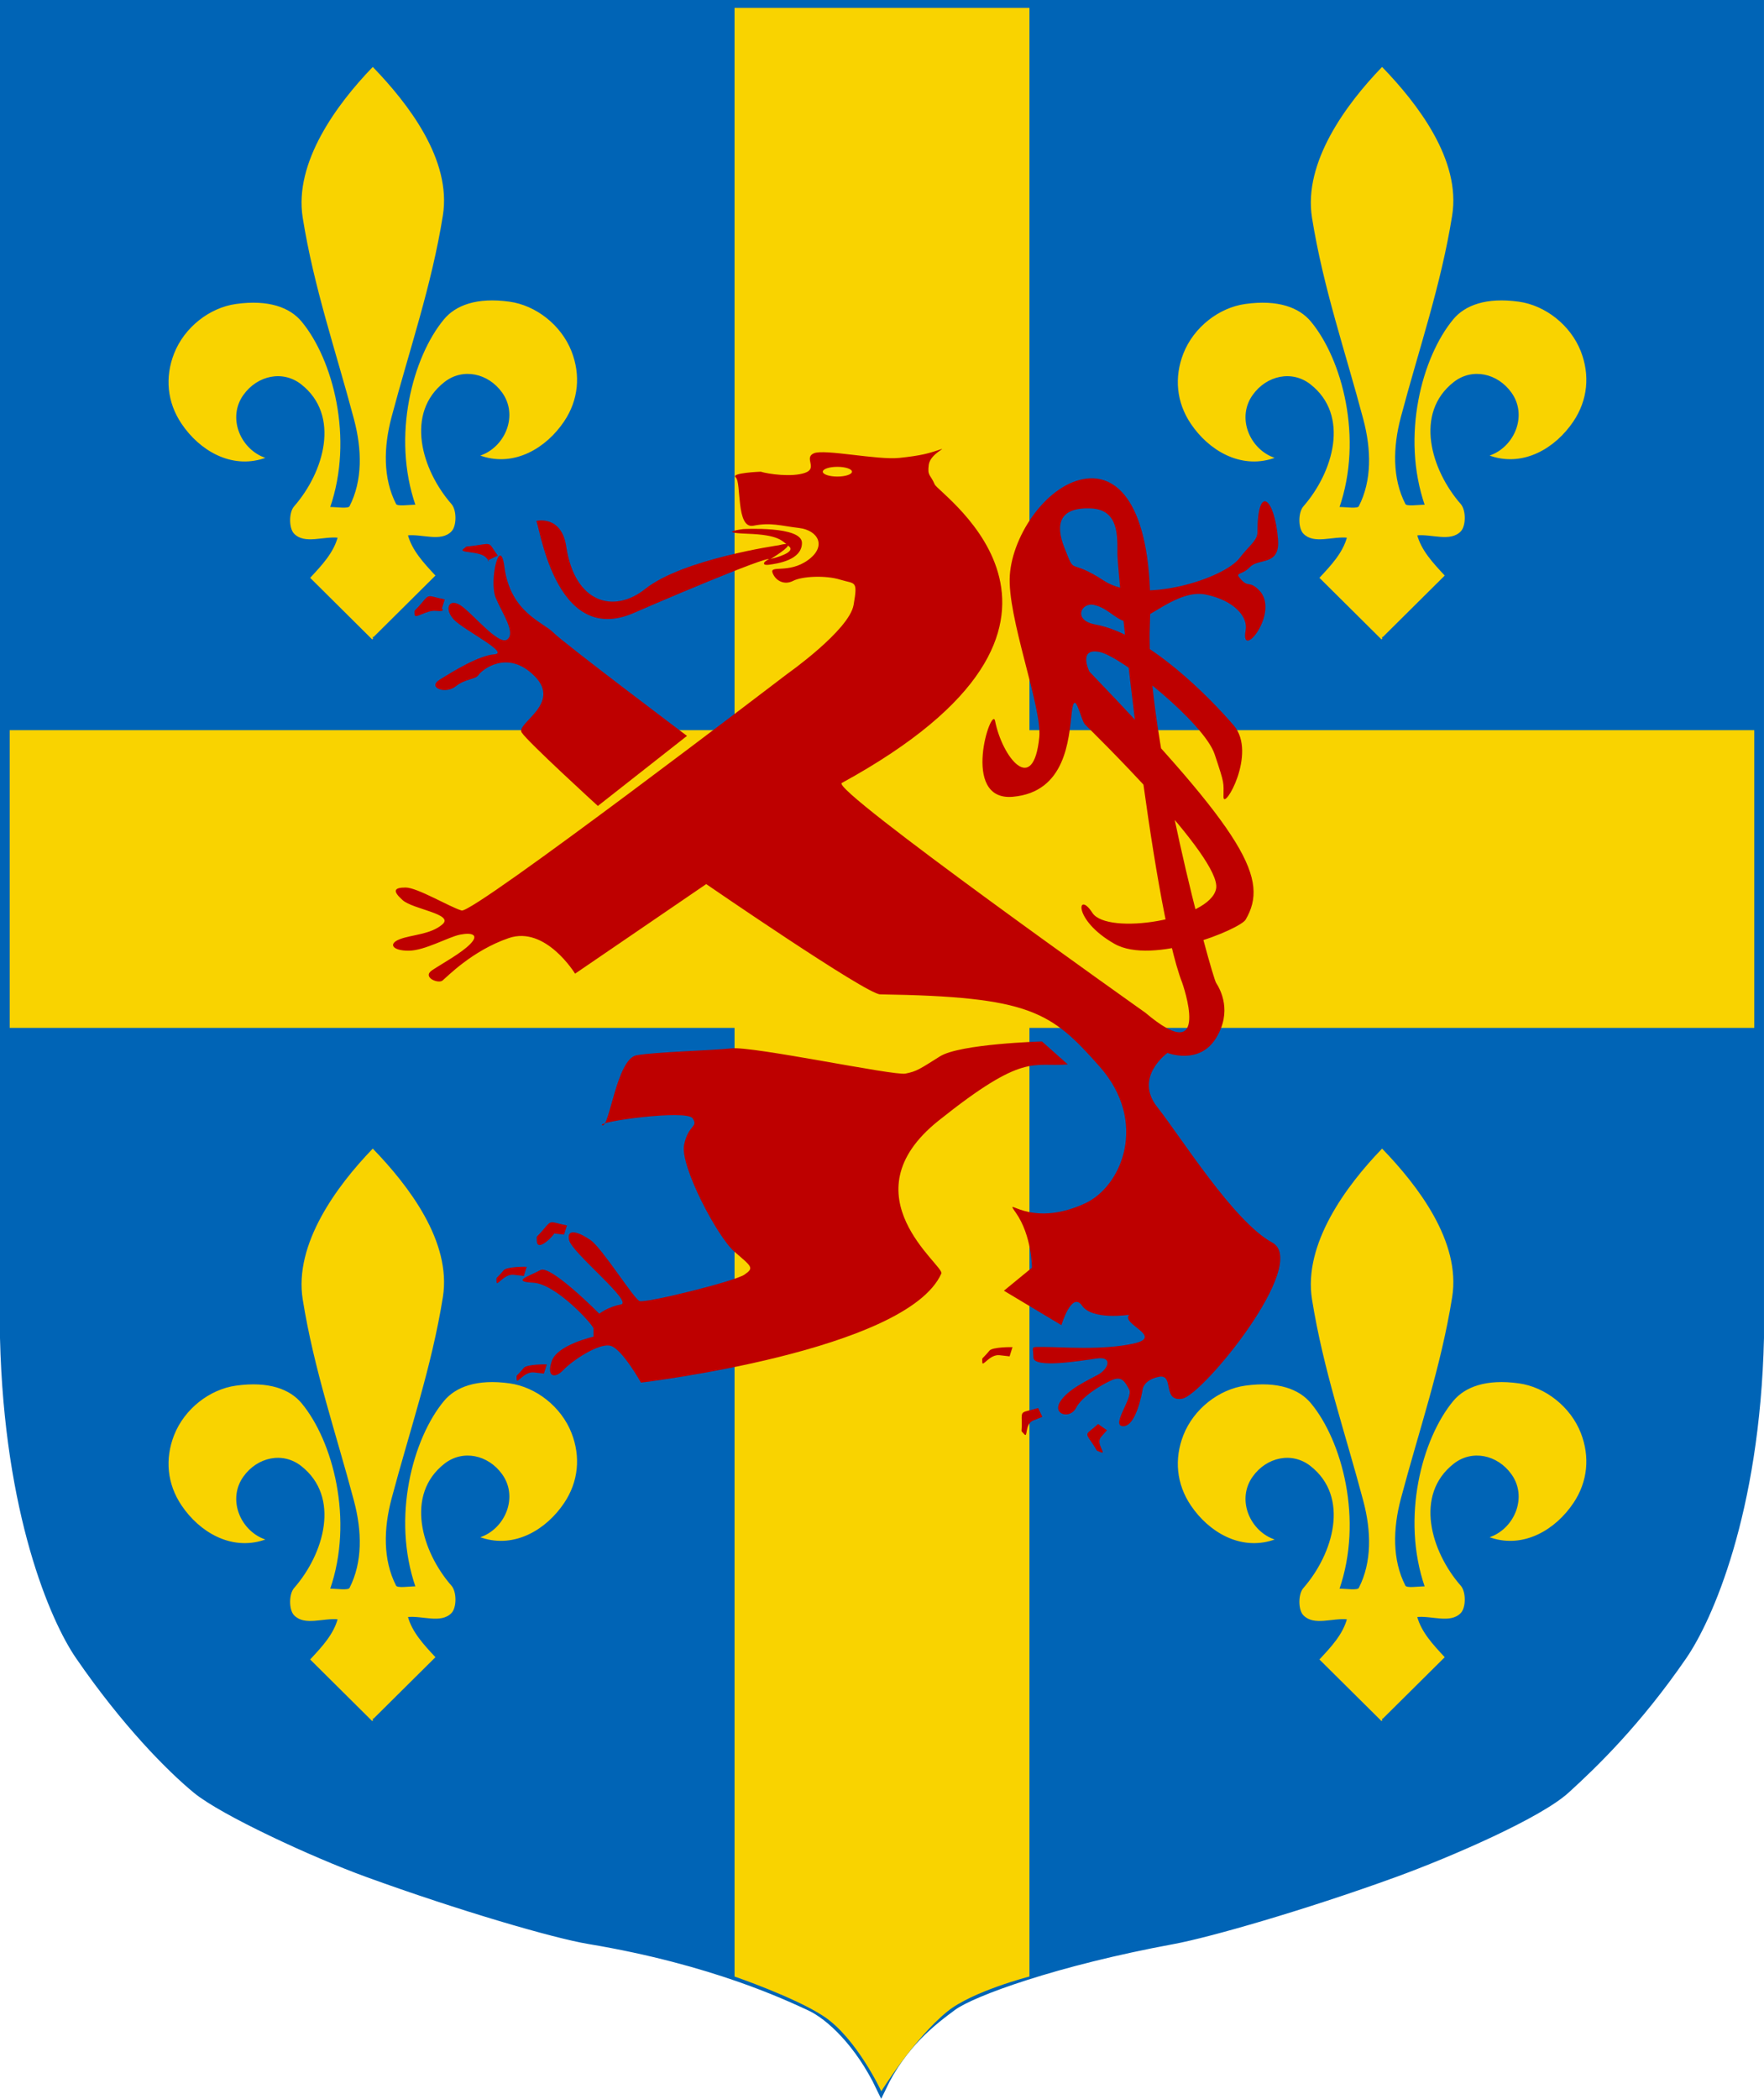 <svg xmlns="http://www.w3.org/2000/svg" xmlns:xlink="http://www.w3.org/1999/xlink" id="Calque_4" x="0px" y="0px" width="127.554px" height="151.727px" viewBox="0 0 127.554 151.727" xml:space="preserve"><g>	<path fill="#0064B6" stroke="#0064B6" stroke-width="0.75" d="M63.717,150.857c1.508-3.153,3.706-4.821,5.127-5.868  c1.423-1.046,7.479-3.257,15.986-4.825c2.485-0.459,9.351-2.414,15.987-4.826c3.946-1.436,10.394-4.234,12.365-6.033  c1.974-1.798,5.129-4.825,8.446-9.651c1.796-2.614,5.249-10.255,5.55-22.924l0,0V0.375H63.717l0,0H0.375v96.354l0,0  c0.302,12.669,3.632,20.31,5.429,22.924c3.317,4.826,6.547,8.087,8.445,9.651c1.898,1.566,8.419,4.598,12.368,6.033  c6.635,2.412,13.492,4.412,15.985,4.826c9.049,1.508,14.498,4.143,15.986,4.825C60.076,145.675,62.208,147.704,63.717,150.857  L63.717,150.857z"></path>	<g>		<path fill="#F9D300" stroke="#F9D300" stroke-width="0.097" d="M99.927,46.189c-1.331-1.32-2.793-2.772-4.452-4.419   c0.801-0.862,1.673-1.781,1.979-2.944c-1.094-0.125-2.431,0.486-3.172-0.28c-0.368-0.377-0.364-1.493,0-1.907   c2.173-2.48,3.405-6.629,0.501-8.898c-1.347-1.051-3.213-0.658-4.24,0.78c-1.175,1.64-0.267,3.884,1.479,4.577   c-2.334,0.753-4.583-0.573-5.875-2.493c-1.036-1.537-1.198-3.329-0.534-5.028c0.737-1.881,2.547-3.292,4.438-3.554   c2.371-0.331,3.875,0.263,4.698,1.25c2.248,2.7,3.789,8.401,2.045,13.425c0.551,0,1.387,0.149,1.501-0.074   c0.965-1.881,0.911-4.136,0.335-6.313c-1.317-4.968-2.898-9.499-3.711-14.572c-0.644-3.993,2.479-8.195,5.019-10.831l0,0   c2.54,2.635,5.66,6.674,5.019,10.665c-0.813,5.074-2.394,9.605-3.711,14.573c-0.576,2.178-0.63,4.433,0.335,6.313   c0.113,0.224,0.949,0.073,1.5,0.073c-1.743-5.022-0.202-10.723,2.045-13.422c0.824-0.989,2.328-1.583,4.697-1.252   c1.893,0.264,3.702,1.675,4.439,3.555c0.664,1.701,0.5,3.492-0.534,5.028c-1.292,1.92-3.541,3.245-5.872,2.492   c1.741-0.691,2.652-2.937,1.476-4.578c-1.028-1.437-2.894-1.83-4.24-0.778c-2.904,2.269-1.672,6.417,0.5,8.896   c0.365,0.414,0.368,1.53,0,1.908c-0.737,0.765-2.078,0.154-3.173,0.278c0.309,1.164,1.181,2.084,1.981,2.947   c-1.486,1.474-2.968,2.944-4.453,4.419"></path>	</g>	<g>		<path fill="#F9D300" stroke="#F9D300" stroke-width="0.097" d="M26.945,46.189c-1.33-1.32-2.792-2.772-4.45-4.419   c0.8-0.862,1.672-1.781,1.979-2.944c-1.095-0.125-2.433,0.486-3.173-0.28c-0.367-0.377-0.364-1.493,0-1.907   c2.173-2.48,3.405-6.629,0.502-8.898c-1.348-1.051-3.213-0.658-4.242,0.78c-1.173,1.64-0.266,3.884,1.479,4.577   c-2.334,0.753-4.582-0.573-5.873-2.493c-1.036-1.537-1.2-3.329-0.535-5.028c0.737-1.881,2.547-3.292,4.438-3.554   c2.369-0.331,3.875,0.263,4.697,1.25c2.247,2.7,3.788,8.401,2.045,13.425c0.551,0,1.386,0.149,1.502-0.074   c0.963-1.881,0.91-4.136,0.333-6.313c-1.317-4.968-2.896-9.499-3.709-14.572c-0.644-3.993,2.478-8.195,5.017-10.831l0,0   c2.542,2.635,5.661,6.674,5.02,10.665c-0.813,5.074-2.393,9.605-3.712,14.573c-0.576,2.178-0.628,4.433,0.335,6.313   c0.115,0.224,0.951,0.073,1.502,0.073c-1.744-5.022-0.203-10.723,2.045-13.422c0.823-0.989,2.326-1.583,4.697-1.252   c1.892,0.264,3.7,1.675,4.438,3.555c0.666,1.701,0.502,3.492-0.533,5.028c-1.292,1.92-3.542,3.245-5.872,2.492   c1.741-0.691,2.652-2.937,1.476-4.578c-1.028-1.437-2.895-1.83-4.241-0.778c-2.904,2.269-1.672,6.417,0.501,8.896   c0.364,0.414,0.367,1.53,0,1.908c-0.737,0.765-2.078,0.154-3.173,0.278c0.309,1.164,1.18,2.084,1.98,2.947   c-1.484,1.474-2.967,2.944-4.452,4.419"></path>	</g>	<g>		<path fill="#F9D300" stroke="#F9D300" stroke-width="0.097" d="M99.927,124.381c-1.331-1.319-2.793-2.771-4.452-4.418   c0.801-0.862,1.673-1.782,1.979-2.946c-1.094-0.123-2.431,0.487-3.172-0.28c-0.368-0.376-0.364-1.492,0-1.904   c2.173-2.48,3.405-6.63,0.501-8.897c-1.347-1.054-3.213-0.66-4.24,0.779c-1.175,1.64-0.267,3.884,1.479,4.577   c-2.334,0.752-4.583-0.573-5.875-2.492c-1.036-1.538-1.198-3.329-0.534-5.028c0.737-1.882,2.547-3.292,4.438-3.555   c2.371-0.331,3.875,0.263,4.698,1.25c2.248,2.699,3.789,8.4,2.045,13.425c0.551,0,1.387,0.148,1.501-0.074   c0.965-1.881,0.911-4.136,0.335-6.313c-1.317-4.969-2.898-9.498-3.711-14.572c-0.644-3.993,2.479-8.195,5.019-10.83l0,0   c2.54,2.635,5.66,6.674,5.019,10.664c-0.813,5.074-2.394,9.605-3.711,14.572c-0.576,2.18-0.63,4.434,0.335,6.313   c0.113,0.226,0.949,0.074,1.5,0.074c-1.743-5.021-0.202-10.723,2.045-13.422c0.824-0.989,2.328-1.584,4.697-1.252   c1.893,0.263,3.702,1.674,4.439,3.555c0.664,1.7,0.5,3.492-0.534,5.027c-1.292,1.921-3.541,3.245-5.872,2.493   c1.741-0.692,2.652-2.937,1.476-4.578c-1.028-1.437-2.894-1.83-4.24-0.778c-2.904,2.269-1.672,6.416,0.5,8.896   c0.365,0.414,0.368,1.53,0,1.907c-0.737,0.766-2.078,0.154-3.173,0.279c0.309,1.163,1.181,2.084,1.981,2.946   c-1.486,1.474-2.968,2.943-4.453,4.418"></path>	</g>	<g>		<path fill="#F9D300" stroke="#F9D300" stroke-width="0.097" d="M26.945,124.381c-1.33-1.319-2.792-2.771-4.45-4.418   c0.8-0.862,1.672-1.782,1.979-2.946c-1.095-0.123-2.433,0.487-3.173-0.28c-0.367-0.376-0.364-1.492,0-1.904   c2.173-2.48,3.405-6.63,0.502-8.897c-1.348-1.054-3.213-0.66-4.242,0.779c-1.173,1.64-0.266,3.884,1.479,4.577   c-2.334,0.752-4.582-0.573-5.873-2.492c-1.036-1.538-1.2-3.329-0.535-5.028c0.737-1.882,2.547-3.292,4.438-3.555   c2.369-0.331,3.875,0.263,4.697,1.25c2.247,2.699,3.788,8.4,2.045,13.425c0.551,0,1.386,0.148,1.502-0.074   c0.963-1.881,0.91-4.136,0.333-6.313c-1.317-4.969-2.896-9.498-3.709-14.572c-0.644-3.993,2.478-8.195,5.017-10.83l0,0   c2.542,2.635,5.661,6.674,5.02,10.664c-0.813,5.074-2.393,9.605-3.712,14.572c-0.576,2.18-0.628,4.434,0.335,6.313   c0.115,0.226,0.951,0.074,1.502,0.074c-1.744-5.021-0.203-10.723,2.045-13.422c0.823-0.989,2.326-1.584,4.697-1.252   c1.892,0.263,3.7,1.674,4.438,3.555c0.666,1.7,0.502,3.492-0.533,5.027c-1.292,1.921-3.542,3.245-5.872,2.493   c1.741-0.692,2.652-2.937,1.476-4.578c-1.028-1.437-2.895-1.83-4.241-0.778c-2.904,2.269-1.672,6.416,0.501,8.896   c0.364,0.414,0.367,1.53,0,1.907c-0.737,0.766-2.078,0.154-3.173,0.279c0.309,1.163,1.18,2.084,1.98,2.946   c-1.484,1.474-2.967,2.943-4.452,4.418"></path>	</g>	<path fill="#F9D300" d="M74.439,142.884c0,0-4.146,1.065-5.952,2.541c-2.426,1.979-4.761,5.756-4.761,5.756  s-1.785-3.849-4.169-5.424c-2.065-1.365-6.443-2.873-6.443-2.873V0.57h21.325V142.884z"></path>	<rect x="0.701" y="52.784" fill="#F9D300" width="126.15" height="21.523"></rect>	<g>		<path fill="#BE0000" d="M55.009,34.099c0.533,0.167,2.238,0.416,3.198,0.084c0.958-0.332-0.108-1.08,0.639-1.412   c0.748-0.333,4.584,0.499,6.181,0.332c1.598-0.167,2.131-0.332,2.878-0.581c0.745-0.249-0.638,0.249-0.747,1.08   c-0.106,0.83,0.109,0.664,0.427,1.411c0.32,0.748,14.387,10.048-6.716,21.59c-0.843,0.463,21.953,16.608,21.953,16.608   c4.903,4.151,2.665-2.159,2.665-2.159c-2.237-5.73-4.688-29.646-4.688-30.975s0.107-3.239-1.919-3.322   c-2.284-0.093-2.583,1.139-1.918,2.824c0.852,2.16,0.213,0.664,2.878,2.408c2.664,1.743,8.664-0.14,9.805-1.66   c0.599-0.802,1.278-1.247,1.278-1.828c0-3.598,1.255-2.505,1.491,0.498c0.153,1.939-1.384,1.33-2.024,1.993   c-0.638,0.664-1.174,0.333-0.638,0.914c0.53,0.581,0.575,0.055,1.278,0.748c1.599,1.577-1.385,5.23-0.958,2.908   c0.178-0.987-0.855-2.16-2.879-2.576c-2.023-0.415-4.262,1.91-5.328,1.991c-1.065,0.085-1.599-0.995-2.771-1.245   c-0.926-0.196-1.527,1.116,0.105,1.413c3.79,0.685,8.315,5.313,10.017,7.305c1.707,1.996-0.745,6.23-0.745,5.152   c0-1.082,0.107-0.831-0.64-3.073c-0.745-2.243-6.714-7.06-8.312-7.391c-1.598-0.333-0.746,1.412-0.746,1.412   c11.4,11.874,13.001,15.028,11.297,17.936c-0.398,0.68-6.715,3.322-9.487,1.744c-3.069-1.749-2.663-3.904-1.597-2.242   c1.066,1.663,8.527,0.499,8.95-1.743C88.363,62,78.773,52.7,78.452,52.369c-0.318-0.333-0.745-2.742-0.957-0.832   c-0.216,1.91-0.428,5.73-4.264,6.063c-3.837,0.332-1.516-6.677-1.277-5.482c0.521,2.631,2.77,5.475,3.197,1.164   c0.209-2.159-2.346-8.72-2.131-11.71c0.211-2.988,2.768-6.641,5.541-6.974c2.77-0.333,4.902,2.906,4.581,10.711   c-0.32,7.806,4.476,25.245,4.794,25.744c0.322,0.497,1.174,2.075,0,3.985c-1.219,1.989-3.516,1.08-3.516,1.08   s-2.449,1.744-0.745,3.903c1.706,2.158,5.54,8.304,8.313,9.799c2.769,1.495-5.01,11.042-6.502,11.293   c-1.491,0.249-0.533-1.826-1.704-1.578c-1.173,0.249-1.173,0.994-1.173,0.994s-0.426,2.574-1.384,2.574   c-0.961,0,0.745-2.075,0.424-2.655c-0.319-0.582-0.532-0.998-1.277-0.665c-0.747,0.333-2.132,1.163-2.56,1.993   c-0.424,0.83-1.704,0.497-1.171-0.415c0.533-0.914,2.026-1.578,2.773-1.992c0.743-0.416,1.063-1.331-0.107-1.162   c-1.174,0.165-4.584,0.746-4.584-0.083c0-0.831-0.32-0.749,0.853-0.749c1.173,0,4.158,0.25,6.395-0.25   c2.239-0.498-0.96-1.411-0.321-2.077c0,0-2.663,0.418-3.409-0.662c-0.745-1.08-1.491,1.411-1.491,1.411l-4.157-2.49l2.027-1.663   c0,0,0-2.323-1.172-3.984c-0.942-1.335,0.906,1.226,5.006-0.665c2.677-1.232,4.584-5.896,1.067-9.88   c-3.517-3.987-5.009-5.066-15.88-5.232c-1.003-0.016-12.575-7.971-12.575-7.971l-9.482,6.476c0,0-2.131-3.487-4.797-2.573   c-2.664,0.913-4.476,2.823-4.793,3.072c-0.321,0.25-1.493-0.249-0.749-0.747c0.749-0.498,2.134-1.244,2.772-1.91   c0.641-0.665,0.106-0.83-0.744-0.665c-0.854,0.167-2.558,1.163-3.73,1.163c-1.171,0-1.493-0.499-0.64-0.83   c0.853-0.333,2.237-0.333,3.091-1.078c0.853-0.749-2.132-1.081-2.878-1.746c-0.745-0.664-0.639-0.914,0.213-0.914   c0.85,0,3.193,1.412,4.05,1.662c0.85,0.249,23.548-17.106,23.548-17.106s4.477-3.154,4.796-4.983   c0.319-1.826,0.107-1.494-0.959-1.826c-1.064-0.333-2.769-0.25-3.41,0.083c-0.639,0.332-1.277,0-1.492-0.581   c-0.213-0.581,1.173,0.083,2.556-0.914c1.389-0.996,0.749-2.159-0.638-2.326c-1.386-0.165-2.024-0.415-3.303-0.165   c-1.277,0.248-0.853-3.156-1.277-3.488C52.771,34.183,55.009,34.099,55.009,34.099z M59.496,34.099   c0,0.195,0.472,0.352,1.054,0.352s1.056-0.157,1.056-0.352c0-0.193-0.474-0.352-1.056-0.352S59.496,33.905,59.496,34.099z"></path>		<g>			<path fill="#BE0000" d="M43.231,58.263c0,0-5.093-4.648-5.51-5.313c-0.417-0.666,2.912-2.077,0.937-4.07    c-1.974-1.993-3.846-0.416-4.055-0.083s-0.935,0.249-1.663,0.829c-0.727,0.582-2.078,0.085-1.143-0.497    c0.936-0.581,2.806-1.745,3.951-1.828c1.143-0.083-2.185-1.742-2.911-2.49c-0.726-0.748-0.415-1.577,0.417-1.081    c0.831,0.499,2.806,2.99,3.431,2.492c0.621-0.498-0.368-1.874-0.833-2.988c-0.521-1.247,0.313-4.626,0.624-2.243    c0.432,3.289,2.805,3.984,3.534,4.734c0.728,0.747,9.666,7.473,9.666,7.473L43.231,58.263z"></path>		</g>		<g>			<path fill="#BE0000" d="M75.343,75.287c0,0-5.925,0.167-7.378,1.081c-1.455,0.912-1.663,1.079-2.493,1.244    c-0.834,0.165-11.02-1.993-12.577-1.826c-1.56,0.165-5.404,0.25-6.857,0.498c-1.457,0.249-1.975,5.314-2.494,5.065    c-0.521-0.249,6.131-1.163,6.546-0.498c0.414,0.667-0.314,0.416-0.625,1.91c-0.311,1.495,2.392,6.643,3.639,7.723    c1.246,1.081,1.455,1.161,0.728,1.66c-0.728,0.498-7.17,2.077-7.585,1.91c-0.418-0.165-2.702-3.819-3.536-4.4    c-0.832-0.582-1.767-0.914-1.56,0c0.209,0.914,4.677,4.485,3.742,4.65c-0.936,0.166-1.557,0.665-1.557,0.665    s-3.534-3.571-4.262-3.155c-0.729,0.414-2.183,0.829-0.521,0.914c1.665,0.082,4.364,3.071,4.364,3.321c0,0.247,0,0.58,0,0.58    s-2.595,0.581-3.011,1.745c-0.416,1.163,0.207,1.328,0.831,0.665c0.624-0.665,2.599-1.996,3.43-1.744    c0.833,0.248,2.181,2.656,2.181,2.656s19.222-2.277,21.722-7.889c0.25-0.563-6.963-5.644-0.21-11.043    c6.233-4.983,6.78-3.855,9.354-4.071L75.343,75.287z"></path>		</g>		<g>			<path fill="#BE0000" d="M53.726,38.25c0,0,4.263-0.248,4.263,0.997c0,1.246-1.77,1.495-2.391,1.579    c-0.625,0.083-0.314-0.333,0.104-0.417c0.414-0.082,1.871-0.497,1.349-0.912c-0.518-0.416-0.726-0.83-3.012-0.913    C51.752,38.5,53.726,38.25,53.726,38.25z"></path>		</g>		<g>			<path fill="#BE0000" d="M56.325,39.414c0,0-6.964,0.996-9.665,3.156c-2.244,1.793-5.094,1.079-5.717-3.073    c-0.336-2.247-2.126-1.871-2.181-1.827c0.205-0.167,1.232,9.184,7.065,6.644c3.863-1.683,11.625-4.919,9.354-3.572    C58.403,38.833,56.325,39.414,56.325,39.414z"></path>		</g>		<path fill="#BE0000" d="M73.212,97.388c-0.059-0.01-1.441-0.014-1.663,0.249c-0.622,0.75-0.52,0.416-0.52,0.832   c0,0.414,0.52-0.582,1.248-0.5c0.726,0.083,0.726,0.083,0.726,0.083L73.212,97.388z"></path>		<path fill="#BE0000" d="M38.088,91.577c-0.063-0.012-1.447-0.015-1.665,0.249c-0.625,0.747-0.52,0.416-0.52,0.83   c0,0.415,0.52-0.581,1.246-0.498c0.729,0.083,0.729,0.083,0.729,0.083L38.088,91.577z"></path>		<path fill="#BE0000" d="M40.996,88.587c-1.248-0.249-1.086-0.442-1.665,0.249c-0.623,0.747-0.518,0.416-0.518,0.83   c0,0.985,1.351-0.486,1.248-0.498c0.725,0.083,0.725,0.083,0.725,0.083L40.996,88.587z"></path>		<path fill="#BE0000" d="M39.54,98.635c-0.058-0.013-1.442-0.016-1.662,0.248c-0.623,0.747-0.52,0.416-0.52,0.831   s0.52-0.581,1.247-0.499c0.726,0.083,0.726,0.083,0.726,0.083L39.54,98.635z"></path>		<path fill="#BE0000" d="M32.161,43.33c-1.246-0.249-1.086-0.442-1.66,0.249c-0.625,0.748-0.522,0.416-0.522,0.83   c0,0.417,0.832-0.331,1.561-0.248c0.726,0.082,0.415-0.167,0.415-0.167L32.161,43.33z"></path>		<path fill="#BE0000" d="M35.999,40.165c-0.662-0.88-0.377-0.927-1.396-0.763c-1.104,0.177-0.736,0-1.104,0.293   c-0.368,0.294,1.194,0.132,1.635,0.601c0.442,0.473,0.126,0.222,0.126,0.222L35.999,40.165z"></path>		<path fill="#BE0000" d="M75.065,101.785c-1.2,0.365-1.206,0.136-1.184,0.966c0.026,0.898-0.127,0.579,0.172,0.919   c0.296,0.341,0.008-0.714,0.664-0.981c0.654-0.264,0.654-0.264,0.654-0.264L75.065,101.785z"></path>		<path fill="#BE0000" d="M79.403,102.943c-0.852,0.771-0.992,0.57-0.487,1.296c0.547,0.782,0.226,0.558,0.688,0.748   c0.463,0.191-0.408-0.635,0.017-1.113c0.424-0.48,0.424-0.48,0.424-0.48L79.403,102.943z"></path>	</g></g></svg>